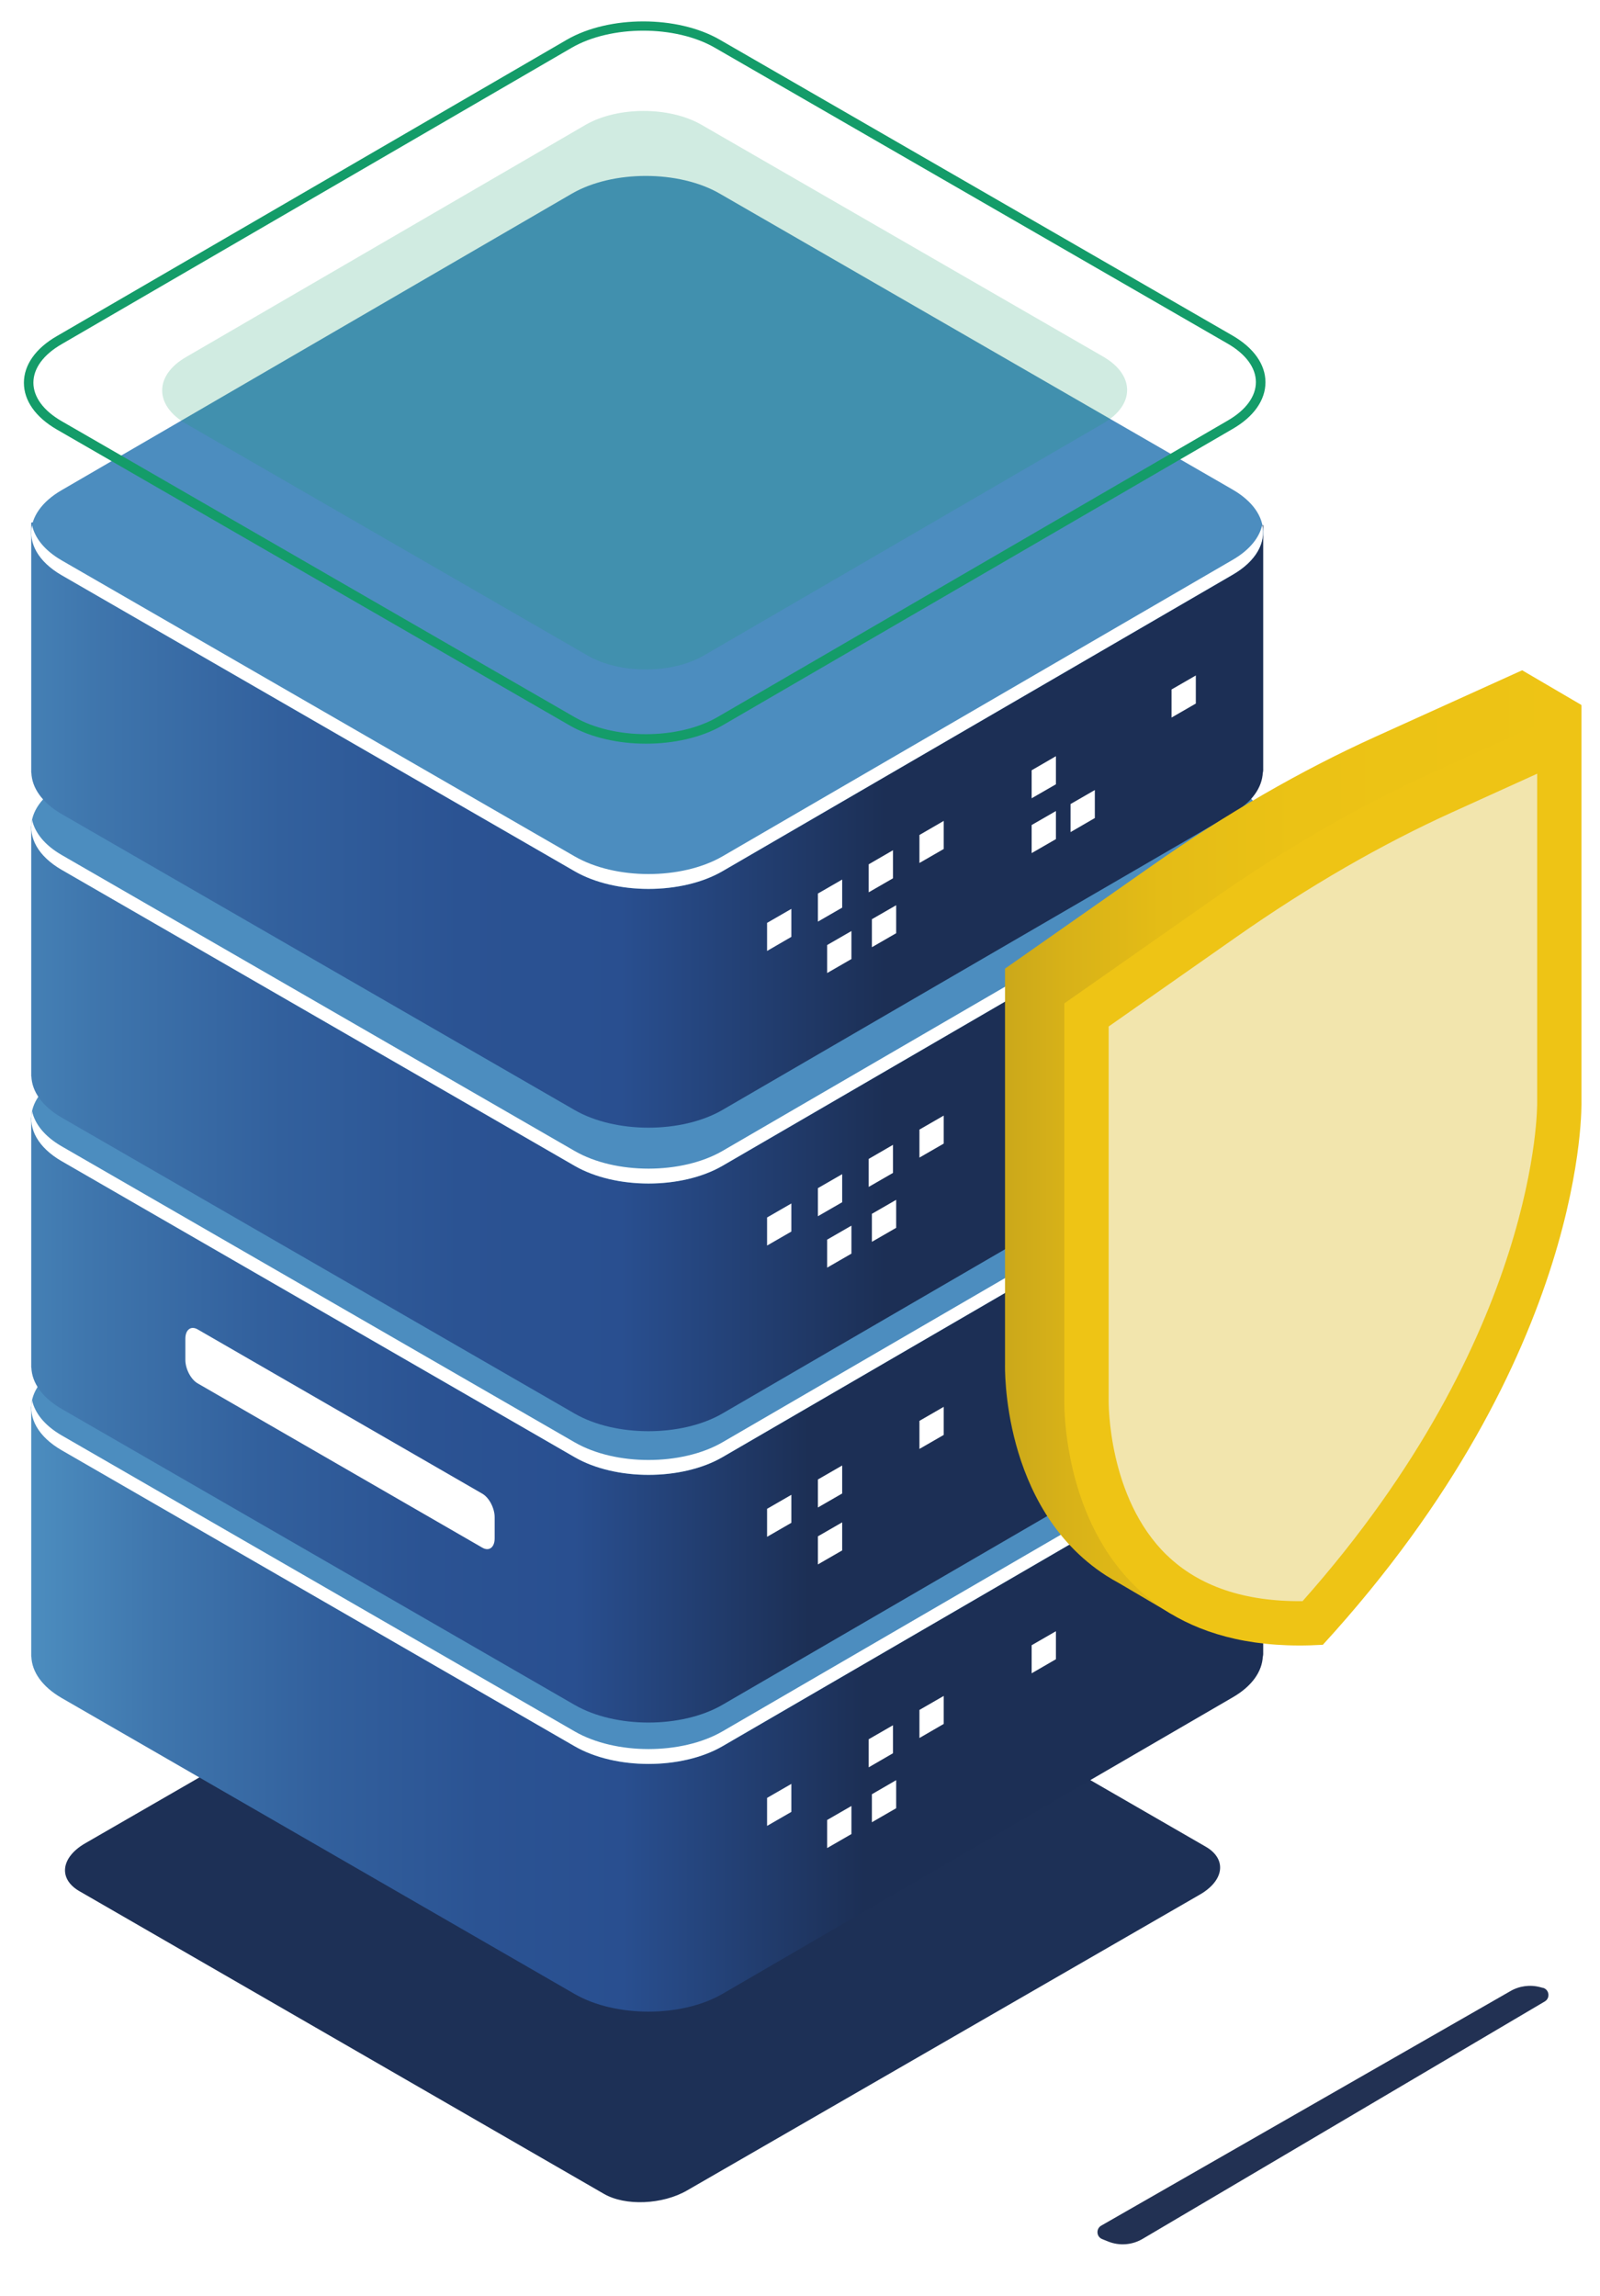 <svg width="320" height="459" viewBox="0 0 320 459" fill="none" xmlns="http://www.w3.org/2000/svg">
<g filter="url(#filter0_f_97_2963)">
<path d="M120.785 438.589L15.88 378.076C11.616 375.619 12.145 371.312 17.078 368.483L119.603 309.354C124.52 306.508 131.975 306.197 136.239 308.669L241.144 369.182C245.408 371.639 244.879 375.946 239.946 378.775L137.421 437.904C132.504 440.75 125.049 441.061 120.785 438.589Z" fill="#1D3056"/>
</g>
<path opacity="0.4" d="M123.63 383.388L54.627 343.585C51.826 341.968 52.168 339.138 55.405 337.272L122.836 298.371C126.073 296.505 130.976 296.303 133.777 297.92L202.78 337.723C205.581 339.34 205.239 342.17 202.002 344.036L134.57 382.937C131.333 384.802 126.431 385.005 123.63 383.388Z" fill="#1A1A38"/>
<path d="M252.641 330.82V281.688L190.486 289.975L143.954 263.139C135.8 258.428 122.556 258.428 114.402 263.139L107.15 267.742L6.244 281.191V331.209H6.275C6.384 334.194 8.392 337.179 12.345 339.465L114.915 398.625C123.07 403.336 136.313 403.336 144.468 398.625L246.494 339.356C250.447 337.086 252.439 334.116 252.563 331.131H252.61V330.836L252.641 330.82Z" fill="url(#paint0_linear_97_2963)"/>
<path d="M246.51 272.795L143.939 213.635C135.784 208.924 122.541 208.924 114.386 213.635L12.36 272.904C4.205 277.615 4.205 285.249 12.36 289.96L114.931 349.12C123.086 353.831 136.329 353.831 144.484 349.12L246.51 289.851C254.664 285.14 254.664 277.506 246.51 272.795Z" fill="#4C8DBF"/>
<path opacity="0.4" d="M197.66 276.371L137.901 241.901C133.139 239.165 125.436 239.165 120.674 241.901L61.226 276.433C56.464 279.17 56.464 283.616 61.226 286.368L120.985 320.838C125.747 323.575 133.45 323.575 138.212 320.838L197.66 286.306C202.422 283.57 202.422 279.123 197.66 276.371Z" fill="#1A1A38"/>
<path d="M246.51 286.866L144.484 346.135C136.329 350.846 123.086 350.846 114.931 346.135L12.361 286.975C8.937 285 6.976 282.512 6.416 279.931C5.653 283.492 7.614 287.208 12.361 289.944L114.931 349.104C123.086 353.815 136.329 353.815 144.484 349.104L246.51 289.835C251.257 287.099 253.218 283.383 252.455 279.823C251.91 282.388 249.934 284.891 246.51 286.866Z" fill="white"/>
<path d="M158.271 362.227L153.416 365.026V359.428L158.271 356.63V362.227Z" fill="white"/>
<path d="M178.596 350.504L173.74 353.318V347.705L178.596 344.906V350.504Z" fill="white"/>
<path d="M170.285 366.658L165.43 369.457V363.844L170.285 361.045V366.658Z" fill="white"/>
<path d="M179.234 361.496L174.379 364.295V358.698L179.234 355.883V361.496Z" fill="white"/>
<path d="M211.184 331.706L206.328 334.52V328.908L211.184 326.109V331.706Z" fill="white"/>
<path d="M239.164 315.567L234.309 318.366V312.769L239.164 309.97V315.567Z" fill="white"/>
<path d="M188.742 344.642L183.887 347.456V341.843L188.742 339.045V344.642Z" fill="white"/>
<path d="M252.641 273.028V223.896L190.486 232.183L143.954 205.347C135.8 200.636 122.556 200.636 114.402 205.347L107.15 209.95L6.244 223.399V273.417H6.275C6.384 276.402 8.392 279.387 12.345 281.673L114.915 340.833C123.07 345.544 136.313 345.544 144.468 340.833L246.494 281.564C250.447 279.294 252.439 276.324 252.563 273.339H252.61V273.044L252.641 273.028Z" fill="url(#paint1_linear_97_2963)"/>
<path d="M246.51 215.003L143.939 155.843C135.784 151.132 122.541 151.132 114.386 155.843L12.36 215.112C4.205 219.823 4.205 227.457 12.36 232.168L114.931 291.328C123.086 296.039 136.329 296.039 144.484 291.328L246.51 232.059C254.664 227.348 254.664 219.714 246.51 215.003Z" fill="#4C8DBF"/>
<path d="M158.271 304.435L153.416 307.234V301.637L158.271 298.838V304.435Z" fill="white"/>
<path d="M168.434 298.573L163.578 301.372V295.775L168.434 292.976V298.573Z" fill="white"/>
<path d="M168.434 309.955L163.578 312.753V307.14L168.434 304.342V309.955Z" fill="white"/>
<path d="M211.184 273.93L206.328 276.729V271.116L211.184 268.317V273.93Z" fill="white"/>
<path d="M239.164 257.776L234.309 260.574V254.977L239.164 252.178V257.776Z" fill="white"/>
<path d="M188.742 286.866L183.887 289.664V284.052L188.742 281.253V286.866Z" fill="white"/>
<path d="M96.473 309.41L39.531 276.557C38.177 275.78 37.072 273.666 37.072 271.862V267.633C37.072 265.829 38.177 264.99 39.531 265.767L96.473 298.62C97.827 299.398 98.932 301.512 98.932 303.316V307.545C98.932 309.348 97.827 310.188 96.473 309.41Z" fill="white"/>
<path d="M246.51 229.074L144.484 288.343C136.329 293.054 123.086 293.054 114.931 288.343L12.361 229.183C8.937 227.208 6.976 224.72 6.416 222.139C5.653 225.7 7.614 229.416 12.361 232.152L114.931 291.312C123.086 296.023 136.329 296.023 144.484 291.312L246.51 232.043C251.257 229.307 253.218 225.591 252.455 222.031C251.91 224.596 249.934 227.099 246.51 229.074Z" fill="white"/>
<path d="M252.641 214.785V165.654L190.486 173.941L143.954 147.105C135.8 142.394 122.556 142.394 114.402 147.105L107.15 151.707L6.244 165.156V215.174H6.275C6.384 218.159 8.392 221.144 12.345 223.43L114.915 282.59C123.07 287.301 136.313 287.301 144.468 282.59L246.494 223.321C250.447 221.051 252.439 218.081 252.563 215.096H252.61V214.801L252.641 214.785Z" fill="url(#paint2_linear_97_2963)"/>
<path d="M246.51 156.76L143.939 97.6C135.784 92.889 122.541 92.889 114.386 97.6L12.36 156.869C4.205 161.58 4.205 169.214 12.36 173.925L114.931 233.085C123.086 237.796 136.329 237.796 144.484 233.085L246.51 173.816C254.664 169.105 254.664 161.471 246.51 156.76Z" fill="#4C8DBF"/>
<path d="M246.51 170.831L144.484 230.1C136.329 234.811 123.086 234.811 114.931 230.1L12.361 170.94C8.937 168.965 6.976 166.477 6.416 163.896C5.653 167.457 7.614 171.173 12.361 173.909L114.931 233.07C123.086 237.781 136.329 237.781 144.484 233.07L246.51 173.801C251.257 171.064 253.218 167.348 252.455 163.788C251.91 166.353 249.934 168.856 246.51 170.831Z" fill="white"/>
<path d="M158.271 246.208L153.416 249.006V243.394L158.271 240.595V246.208Z" fill="white"/>
<path d="M168.434 240.346L163.578 243.145V237.532L168.434 234.733V240.346Z" fill="white"/>
<path d="M178.596 234.484L173.74 237.283V231.686L178.596 228.872V234.484Z" fill="white"/>
<path d="M170.285 250.623L165.43 253.422V247.825L170.285 245.026V250.623Z" fill="white"/>
<path d="M179.234 245.462L174.379 248.26V242.663L179.234 239.864V245.462Z" fill="white"/>
<path d="M211.184 215.687L206.328 218.486V212.888L211.184 210.09V215.687Z" fill="white"/>
<path d="M211.184 226.648L206.328 229.447V223.85L211.184 221.035V226.648Z" fill="white"/>
<path d="M218.965 222.45L214.109 225.249V219.636L218.965 216.837V222.45Z" fill="white"/>
<path d="M239.164 199.548L234.309 202.347V196.749L239.164 193.935V199.548Z" fill="white"/>
<path d="M188.742 228.623L183.887 231.422V225.824L188.742 223.026V228.623Z" fill="white"/>
<path d="M252.641 154.105V104.973L190.486 113.26L143.954 86.425C135.8 81.714 122.556 81.714 114.402 86.425L107.15 91.027L6.244 104.476V154.494H6.275C6.384 157.479 8.392 160.464 12.345 162.75L114.915 221.91C123.07 226.621 136.313 226.621 144.468 221.91L246.494 162.641C250.447 160.371 252.439 157.401 252.563 154.416H252.61V154.121L252.641 154.105Z" fill="url(#paint3_linear_97_2963)"/>
<path d="M246.51 97.864L143.939 38.704C135.784 33.993 122.541 33.993 114.386 38.704L12.36 97.973C4.205 102.684 4.205 110.318 12.36 115.029L114.931 174.189C123.086 178.9 136.329 178.9 144.484 174.189L246.51 114.92C254.664 110.209 254.664 102.575 246.51 97.864Z" fill="#4C8DBF"/>
<path d="M246.51 111.935L144.484 171.204C136.329 175.915 123.086 175.915 114.931 171.204L12.361 112.044C8.937 110.069 6.976 107.582 6.416 105.001C5.653 108.561 7.614 112.277 12.361 115.014L114.931 174.174C123.086 178.885 136.329 178.885 144.484 174.174L246.51 114.905C251.257 112.168 253.218 108.452 252.455 104.892C251.91 107.457 249.934 109.96 246.51 111.935Z" fill="white"/>
<path d="M158.271 187.296L153.416 190.11V184.498L158.271 181.699V187.296Z" fill="white"/>
<path d="M168.434 181.45L163.578 184.249V178.636L168.434 175.837V181.45Z" fill="white"/>
<path d="M178.596 175.588L173.74 178.387V172.79L178.596 169.976V175.588Z" fill="white"/>
<path d="M170.285 191.727L165.43 194.526V188.929L170.285 186.13V191.727Z" fill="white"/>
<path d="M179.234 186.566L174.379 189.364V183.767L179.234 180.968V186.566Z" fill="white"/>
<path d="M211.184 156.791L206.328 159.59V153.992L211.184 151.178V156.791Z" fill="white"/>
<path d="M211.184 167.752L206.328 170.551V164.938L211.184 162.139V167.752Z" fill="white"/>
<path d="M218.965 163.539L214.109 166.353V160.74L218.965 157.942V163.539Z" fill="white"/>
<path d="M239.164 140.652L234.309 143.451V137.838L239.164 135.039V140.652Z" fill="white"/>
<path d="M188.742 169.727L183.887 172.525V166.928L188.742 164.114V169.727Z" fill="white"/>
<g filter="url(#filter1_f_97_2963)">
<path d="M129.201 148.675C123.677 148.675 118.152 147.462 113.95 145.037L11.38 85.876C7.131 83.42 4.781 80.108 4.781 76.532C4.781 72.956 7.131 69.629 11.38 67.188L113.406 7.919C121.825 3.068 135.504 3.068 143.923 7.919L246.494 67.079C250.743 69.535 253.092 72.847 253.092 76.423C253.092 79.999 250.743 83.327 246.494 85.768L144.468 145.037C140.266 147.462 134.742 148.675 129.201 148.675ZM128.657 6.131C123.475 6.131 118.292 7.266 114.355 9.536L12.329 68.805C8.687 70.904 6.68 73.64 6.68 76.501C6.68 79.362 8.687 82.098 12.329 84.197L114.9 143.357C122.79 147.913 135.613 147.913 143.503 143.357L245.529 84.088C249.171 81.99 251.178 79.253 251.178 76.392C251.178 73.531 249.171 70.795 245.529 68.696L142.958 9.536C139.021 7.266 133.839 6.131 128.657 6.131Z" fill="#149C69"/>
</g>
<path opacity="0.2" d="M220.63 71.292L140.297 24.944C133.901 21.259 123.537 21.259 117.141 24.944L37.229 71.37C30.833 75.055 30.833 81.041 37.229 84.726L117.561 131.075C123.957 134.759 134.322 134.759 140.718 131.075L220.63 84.648C227.026 80.963 227.026 74.977 220.63 71.292Z" fill="#149C69"/>
<g filter="url(#filter2_f_97_2963)">
<path d="M308.555 397.407L308.042 397.267C306.003 396.723 303.824 397.018 302.019 398.091L220.224 444.952C219.166 445.59 219.275 447.16 220.426 447.627L221.578 448.093C223.881 449.042 226.511 448.824 228.643 447.518L308.975 400.112C310.096 399.428 309.847 397.733 308.586 397.391L308.555 397.407Z" fill="#223153"/>
</g>
<path d="M201.005 272.766V193.642L230.402 173.057C245.233 162.655 260.204 154.026 275.035 147.309L304.432 134L316.306 140.95L303.171 150.465V212.393C303.171 212.393 304.79 262.877 251.458 321.136C244.595 321.556 238.65 321.043 233.499 319.861L234.386 322.722L223.944 316.58C223.041 316.098 222.185 315.585 221.345 315.057L221.189 314.963C200.134 301.359 201.005 272.766 201.005 272.766Z" fill="url(#paint4_linear_97_2963)"/>
<path d="M212.863 279.716V200.592L242.26 180.007C257.091 169.605 272.062 160.976 286.892 154.259L316.289 140.95V220.074C316.289 220.074 317.908 270.558 264.576 328.817C211.244 332.066 212.863 279.732 212.863 279.732V279.716Z" fill="#EEC415"/>
<path d="M233.36 310.89C239.771 317.109 248.891 320.218 260.516 320.094C307.934 266.733 307.452 220.773 307.436 220.338V154.679L290.567 162.328C276.249 168.812 261.714 177.208 247.35 187.267L221.735 205.21V279.716V279.996C221.735 280.182 221.486 299.384 233.36 310.905V310.89Z" fill="#F2E5AD"/>
<defs>
<filter id="filter0_f_97_2963" x="3" y="297" width="251.023" height="153.258" filterUnits="userSpaceOnUse" color-interpolation-filters="sRGB">
<feFlood flood-opacity="0" result="BackgroundImageFix"/>
<feBlend mode="normal" in="SourceGraphic" in2="BackgroundImageFix" result="shape"/>
<feGaussianBlur stdDeviation="5" result="effect1_foregroundBlur_97_2963"/>
</filter>
<filter id="filter1_f_97_2963" x="0.781" y="0.281" width="256.311" height="152.394" filterUnits="userSpaceOnUse" color-interpolation-filters="sRGB">
<feFlood flood-opacity="0" result="BackgroundImageFix"/>
<feBlend mode="normal" in="SourceGraphic" in2="BackgroundImageFix" result="shape"/>
<feGaussianBlur stdDeviation="2" result="effect1_foregroundBlur_97_2963"/>
</filter>
<filter id="filter2_f_97_2963" x="209.492" y="387" width="110.197" height="71.677" filterUnits="userSpaceOnUse" color-interpolation-filters="sRGB">
<feFlood flood-opacity="0" result="BackgroundImageFix"/>
<feBlend mode="normal" in="SourceGraphic" in2="BackgroundImageFix" result="shape"/>
<feGaussianBlur stdDeviation="5" result="effect1_foregroundBlur_97_2963"/>
</filter>
<linearGradient id="paint0_linear_97_2963" x1="6.244" y1="330.867" x2="172.838" y2="330.867" gradientUnits="userSpaceOnUse">
<stop stop-color="#4C8DBF"/>
<stop offset="0.15" stop-color="#3F76AD"/>
<stop offset="0.35" stop-color="#32609D"/>
<stop offset="0.54" stop-color="#2B5393"/>
<stop offset="0.71" stop-color="#294F90"/>
<stop offset="1" stop-color="#1C2F55"/>
</linearGradient>
<linearGradient id="paint1_linear_97_2963" x1="-8.587" y1="273.075" x2="165.181" y2="273.075" gradientUnits="userSpaceOnUse">
<stop stop-color="#4C8DBF"/>
<stop offset="0.15" stop-color="#3F76AD"/>
<stop offset="0.35" stop-color="#32609D"/>
<stop offset="0.54" stop-color="#2B5393"/>
<stop offset="0.71" stop-color="#294F90"/>
<stop offset="0.98" stop-color="#1C2F55"/>
</linearGradient>
<linearGradient id="paint2_linear_97_2963" x1="-9.801" y1="214.848" x2="178.814" y2="214.848" gradientUnits="userSpaceOnUse">
<stop stop-color="#4C8DBF"/>
<stop offset="0.15" stop-color="#3F76AD"/>
<stop offset="0.35" stop-color="#32609D"/>
<stop offset="0.54" stop-color="#2B5393"/>
<stop offset="0.71" stop-color="#294F90"/>
<stop offset="0.99" stop-color="#1C2F55"/>
</linearGradient>
<linearGradient id="paint3_linear_97_2963" x1="-9.801" y1="154.167" x2="178.814" y2="154.167" gradientUnits="userSpaceOnUse">
<stop stop-color="#4C8DBF"/>
<stop offset="0.15" stop-color="#3F76AD"/>
<stop offset="0.35" stop-color="#32609D"/>
<stop offset="0.54" stop-color="#2B5393"/>
<stop offset="0.71" stop-color="#294F90"/>
<stop offset="0.99" stop-color="#1C2F55"/>
</linearGradient>
<linearGradient id="paint4_linear_97_2963" x1="316.29" y1="228.361" x2="200.99" y2="228.361" gradientUnits="userSpaceOnUse">
<stop stop-color="#EEC415"/>
<stop offset="0.5" stop-color="#EBC215"/>
<stop offset="0.73" stop-color="#E4BC16"/>
<stop offset="0.89" stop-color="#D8B218"/>
<stop offset="1" stop-color="#CBA81A"/>
</linearGradient>
</defs>
</svg>
